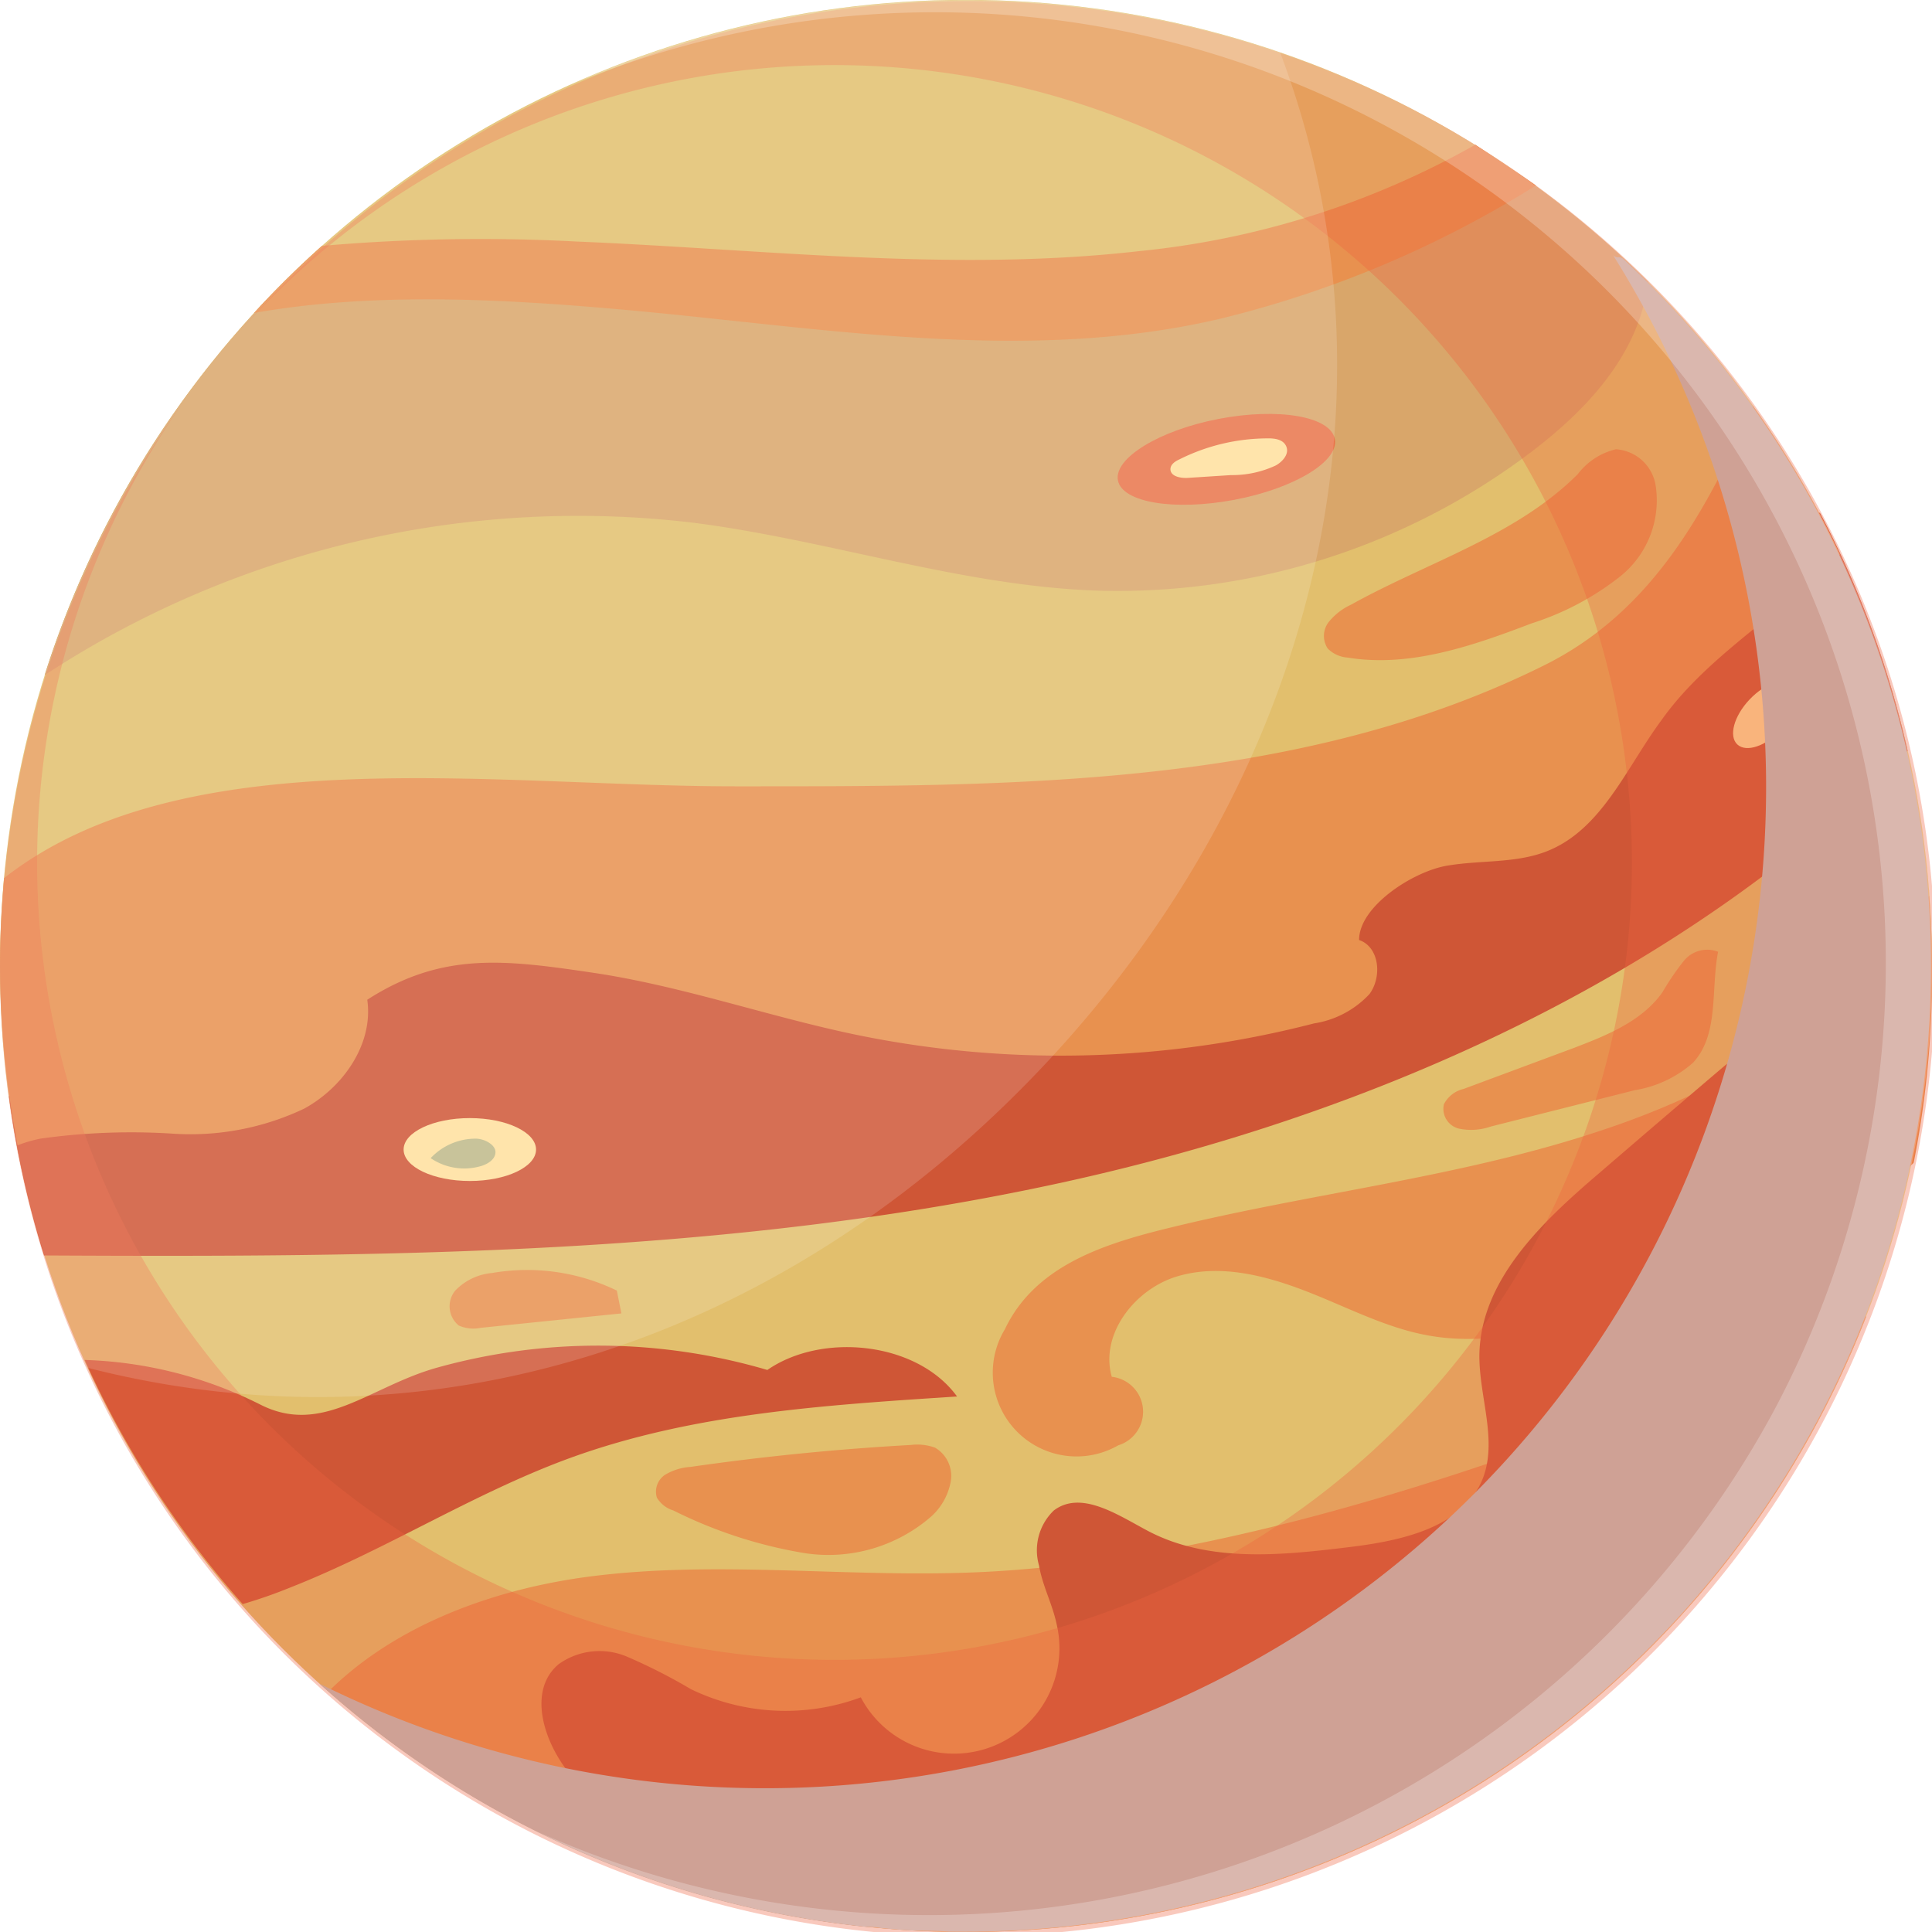 <?xml version="1.0" encoding="UTF-8"?> <svg xmlns="http://www.w3.org/2000/svg" xmlns:xlink="http://www.w3.org/1999/xlink" viewBox="0 0 110 110"> <defs> <style>.cls-1{mask:url(#mask);filter:url(#luminosity-noclip-2);}.cls-12,.cls-2{mix-blend-mode:multiply;}.cls-2{fill:url(#radial-gradient);}.cls-3{isolation:isolate;}.cls-4{fill:#e2bf6d;}.cls-5{fill:#e8914f;}.cls-6{fill:#cf5636;}.cls-7{fill:#d9a66a;}.cls-11,.cls-8{fill:#ef633f;}.cls-8{opacity:0.75;}.cls-9{fill:#ffdf9c;}.cls-10{fill:#beb988;}.cls-11{opacity:0.34;}.cls-12{fill:#cfa195;}.cls-13,.cls-16{fill:#fff;}.cls-13{opacity:0.15;}.cls-14{mask:url(#mask-2);}.cls-15{opacity:0.57;fill:url(#Ѕезым_нный_градиент_892);}.cls-16{opacity:0.24;mix-blend-mode:screen;}.cls-17{filter:url(#luminosity-noclip);}</style> <filter id="luminosity-noclip" x="4.61" y="-8390.34" width="65.43" height="32766" filterUnits="userSpaceOnUse" color-interpolation-filters="sRGB"> <feFlood flood-color="#fff" result="bg"></feFlood> <feBlend in="SourceGraphic" in2="bg"></feBlend> </filter> <mask id="mask" x="4.61" y="-8390.34" width="65.43" height="32766" maskUnits="userSpaceOnUse"> <g class="cls-17"></g> </mask> <radialGradient id="radial-gradient" cx="-31.09" cy="57.21" r="60.73" gradientTransform="matrix(0.03, -0.87, 0.9, -0.16, -27.27, 7.44)" gradientUnits="userSpaceOnUse"> <stop offset="0.23" stop-color="#f4f4f4"></stop> <stop offset="0.67" stop-color="#515151"></stop> <stop offset="1"></stop> </radialGradient> <filter id="luminosity-noclip-2" x="4.61" y="6.47" width="65.43" height="64.78" filterUnits="userSpaceOnUse" color-interpolation-filters="sRGB"> <feFlood flood-color="#fff" result="bg"></feFlood> <feBlend in="SourceGraphic" in2="bg"></feBlend> </filter> <mask id="mask-2" x="4.61" y="6.47" width="65.43" height="64.78" maskUnits="userSpaceOnUse"> <g class="cls-1"> <path class="cls-2" d="M17.38,18.09c13.87-13.33,36-15.92,47.66-4S66.1,36.82,52.83,53.29C41.94,66.83,23.21,78.15,11.59,66.22S3.51,31.42,17.38,18.09Z"></path> </g> </mask> <radialGradient id="Ѕезым_нный_градиент_892" cx="-31.09" cy="57.21" r="60.73" gradientTransform="matrix(0.03, -0.87, 0.9, -0.16, -27.27, 7.44)" gradientUnits="userSpaceOnUse"> <stop offset="0.23" stop-color="#fff"></stop> <stop offset="0.67" stop-color="#f7ebc2"></stop> <stop offset="1" stop-color="#f3f9f7"></stop> </radialGradient> </defs> <g class="cls-3"> <g id="Слой_2" data-name="Слой 2"> <g id="Layer_1" data-name="Layer 1"> <circle class="cls-4" cx="55" cy="55" r="55" transform="translate(-17.28 26.26) rotate(-23.32)"></circle> <path class="cls-5" d="M55,110a55,55,0,0,0,51.26-35.06C90.77,81.55,71.51,89.06,54.74,89.55c-7,.21-14.07-.68-21,.19-5.51.69-11.15,2.73-15,6.53A54.8,54.8,0,0,0,55,110Z"></path> <path class="cls-6" d="M43.69,78a34.17,34.17,0,0,0-18.81-.13c-3.83,1.07-6.52,3.9-10.06,2.1a23.83,23.83,0,0,0-10-2.54,55.09,55.09,0,0,0,9,13.9q1.37-.4,2.67-.93c5.48-2.15,10.48-5.39,16-7.4,7-2.54,14.53-3,22-3.49C52.22,76.39,46.81,75.84,43.69,78Z"></path> <path class="cls-5" d="M109.84,51c-4,6.55-11.15,10.86-18.51,13.31C83.18,67.06,74.54,67.92,66.21,70c-3.56.89-7.33,2.16-9,5.69a4.77,4.77,0,0,0,6.46,6.6,2,2,0,0,0-.37-3.9h0c-.69-2.42,1.31-5,3.73-5.72s5-.06,7.37.86,4.63,2.14,7.12,2.54c3.41.56,6.86-.43,10.18-1.42,6.17-1.82,12.61-3.81,17.16-8.35a.52.52,0,0,0,.1-.11A54.82,54.82,0,0,0,110,55C110,53.67,109.94,52.35,109.84,51Z"></path> <path class="cls-6" d="M108.61,42.75a54.71,54.71,0,0,0-5-13.57A72.44,72.44,0,0,1,48.69,53.07c-8.66-.21-17.38-2-25.93-.55-6.94,1.17-13.36,4.42-19.42,8A25.8,25.8,0,0,0,.51,62.42a54.34,54.34,0,0,0,2,9.06c19.42.1,39,0,58-4.16C78.32,63.42,95.79,55.59,108.61,42.75Z"></path> <path class="cls-5" d="M102.52,33.62c.77-.65,1.52-1.34,2.23-2.07a55.36,55.36,0,0,0-4.94-8.43C97.09,29.24,94,34.85,87.94,37.87c-14.06,7-30.41,6.9-46.1,6.9C28.06,44.77,10.41,42,.23,50,.09,51.67,0,53.33,0,55A55.4,55.4,0,0,0,1,65.21a7.93,7.93,0,0,1,1.3-.38,37.19,37.19,0,0,1,7.61-.28,15.09,15.09,0,0,0,7.41-1.43c2.23-1.22,3.95-3.69,3.59-6.2,4.26-2.74,7.82-2.28,12.83-1.54s9.84,2.44,14.79,3.49a57.62,57.62,0,0,0,26.28-.6,5.45,5.45,0,0,0,3.16-1.67c.74-1,.56-2.69-.59-3.08,0-1.92,3.07-3.9,5-4.23s3.92-.12,5.71-.83c3.12-1.24,4.51-4.76,6.51-7.46C96.68,38.07,99.74,36,102.52,33.62Z"></path> <path class="cls-7" d="M86.42,9.87c-10,7.39-23.53,8.6-36.07,7.94C38.75,17.2,27,15.35,15.54,16.7a55,55,0,0,0-13,21.74,55.38,55.38,0,0,1,37-8.67c7.74,1,15.26,3.61,23,3.86A39,39,0,0,0,87.2,25.72c3-2.28,5.78-5.21,6.51-8.9a6.66,6.66,0,0,0,.11-.78A55.28,55.28,0,0,0,86.42,9.87Z"></path> <path class="cls-5" d="M84,8.24A48.63,48.63,0,0,1,64.84,14.3c-10.63,1.21-21.36-.11-32.05-.55A104.18,104.18,0,0,0,18.33,14a53.65,53.65,0,0,0-3.87,3.82C21.07,16.65,28.25,17,35,17.59c11.53,1,23.29,3.21,34.55.54a61.05,61.05,0,0,0,17.9-7.57C86.28,9.75,85.13,9,84,8.24Z"></path> <path class="cls-8" d="M76,25c.24,1.27-2.33,2.82-5.74,3.46s-6.37.15-6.61-1.11S66,24.5,69.39,23.85,75.76,23.7,76,25Z"></path> <path class="cls-9" d="M102.12,39c.51.47.2,1.62-.69,2.55s-2,1.31-2.51.84-.2-1.62.69-2.56S101.62,38.51,102.12,39Z"></path> <ellipse class="cls-9" cx="26.75" cy="65.45" rx="3.77" ry="1.79"></ellipse> <path class="cls-9" d="M67.61,27.21l2.47-.16a5.86,5.86,0,0,0,2.56-.55c.39-.22.77-.65.6-1.07s-.67-.48-1.1-.47a11.26,11.26,0,0,0-5,1.2c-.24.11-.49.28-.5.54C66.63,27.12,67.2,27.23,67.61,27.21Z"></path> <path class="cls-10" d="M27.08,64.83a3.51,3.51,0,0,0-2.56,1.11,3.4,3.4,0,0,0,2.87.45c.4-.12.82-.39.82-.8S27.59,64.83,27.08,64.83Z"></path> <path class="cls-6" d="M84.23,77.15c.06-4.25,3.55-7.56,6.78-10.32q3.4-2.93,6.82-5.84c3.34-2.87,9.9-6.61,9.68-11A62.05,62.05,0,0,1,104,73.42c-2.54,7.74-9.19,15.89-15.61,20.91-7.61,6-17.27,8.48-26.67,10.68-5,1.16-10,2.27-15.16,2s-10.35-2-13.84-5.69c-1.68-1.82-2.79-5-.91-6.57a4,4,0,0,1,3.88-.43,31.91,31.91,0,0,1,3.64,1.85,12.34,12.34,0,0,0,9.68.47,6,6,0,0,0,11.15-4.17c-.24-1.14-.81-2.19-1-3.33A3.14,3.14,0,0,1,60,86c1.56-1.18,3.65.26,5.37,1.17,3.44,1.81,7.57,1.39,11.42.92,3-.36,6.51-1.11,7.63-3.9C85.28,82,84.21,79.52,84.23,77.15Z"></path> <path class="cls-5" d="M82.21,62.87a1.16,1.16,0,0,0,.86,1.39,3.39,3.39,0,0,0,1.81-.12l8.2-2.07A6.59,6.59,0,0,0,96.4,60.5c1.49-1.62,1-4.16,1.42-6.31a1.71,1.71,0,0,0-1.95.52,14.84,14.84,0,0,0-1.22,1.79c-1.16,1.64-3.15,2.44-5,3.15L83.33,62A1.69,1.69,0,0,0,82.21,62.87Z"></path> <path class="cls-5" d="M26.12,75.47a2.07,2.07,0,0,0,1.26.13l8-.82-.26-1.3a11.71,11.71,0,0,0-7.11-1,3.31,3.31,0,0,0-2.09,1A1.41,1.41,0,0,0,26.12,75.47Z"></path> <path class="cls-5" d="M53.23,82.42a3,3,0,0,0-1.37-.15q-6.3.35-12.55,1.25a3.2,3.2,0,0,0-1.43.44,1.15,1.15,0,0,0-.48,1.31,1.66,1.66,0,0,0,.94.73,26.24,26.24,0,0,0,7.42,2.42A8.92,8.92,0,0,0,53,86.36a3.53,3.53,0,0,0,1.13-2A1.86,1.86,0,0,0,53.23,82.42Z"></path> <path class="cls-5" d="M75.6,36.93a1.77,1.77,0,0,0,1.13.51c3.55.58,7.12-.67,10.48-1.95a15.89,15.89,0,0,0,5.06-2.69,5.55,5.55,0,0,0,2-5.13A2.45,2.45,0,0,0,92,25.58,3.85,3.85,0,0,0,89.83,27c-3.53,3.52-8.54,5-12.91,7.43a3.5,3.5,0,0,0-1.28,1A1.29,1.29,0,0,0,75.6,36.93Z"></path> <path class="cls-11" d="M13.53,19a45.4,45.4,0,1,1-2.92,3.66A55.1,55.1,0,1,0,13.53,19Z"></path> <path class="cls-12" d="M95.07,92.61a55,55,0,0,0-2.63-77.85c-.25-.22-.34,0-.59-.22A57,57,0,0,1,18.19,95.86a54.77,54.77,0,0,0,31.14,13.85c.27,0,.54,0,.81.06.59.06,1.18.11,1.78.14s1.4,0,2.1.07h.47A55.1,55.1,0,0,0,95.07,92.61Z"></path> <path class="cls-13" d="M0,55A54.67,54.67,0,0,0,5,77.88c19.55,5,39.56-1.44,54.39-17.17C74.74,44.41,80.27,22.53,72.89,3A55,55,0,0,0,0,55Z"></path> <g class="cls-14"> <path class="cls-15" d="M17.38,18.09c13.87-13.33,36-15.92,47.66-4S66.1,36.82,52.83,53.29C41.94,66.83,23.21,78.15,11.59,66.22S3.51,31.42,17.38,18.09Z"></path> </g> <path class="cls-16" d="M30.56,104.27A55,55,0,1,0,32.32,4.9,54.14,54.14,0,0,1,101,80.32,54.66,54.66,0,0,1,30.56,104.27Z"></path> </g> </g> </g> </svg> 